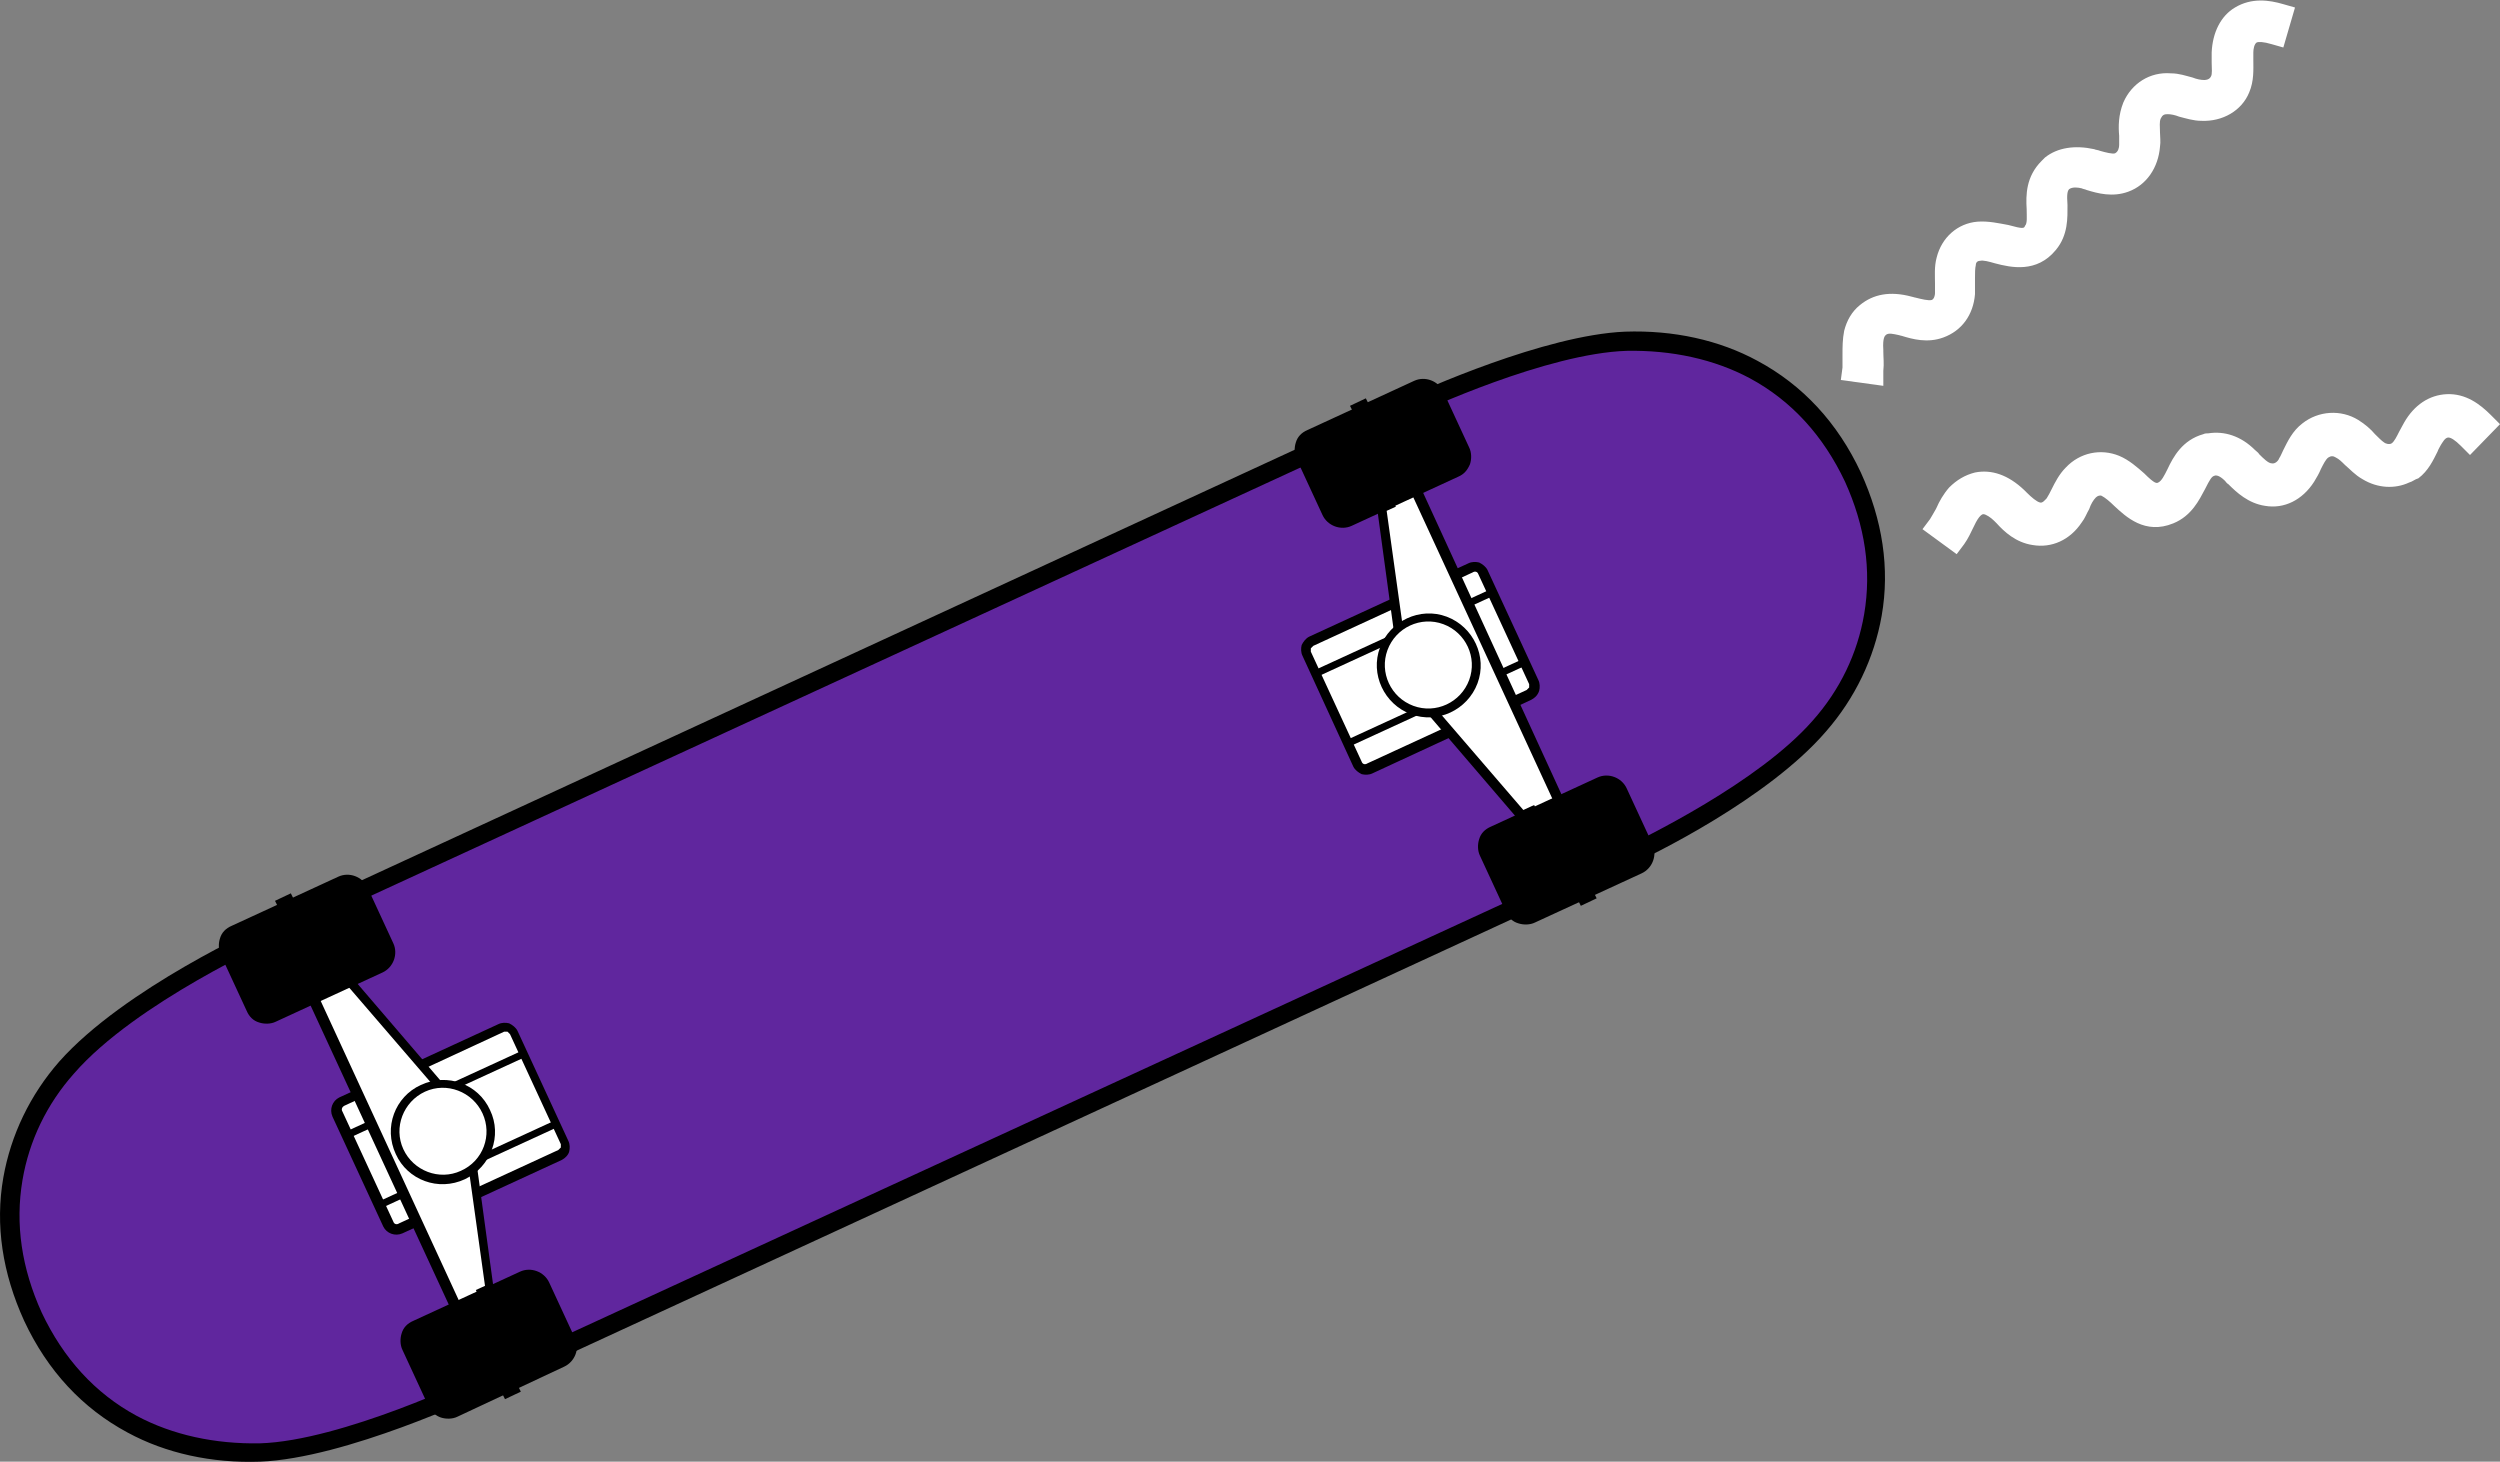 <?xml version="1.0" encoding="utf-8"?>
<!-- Generator: Adobe Illustrator 24.2.3, SVG Export Plug-In . SVG Version: 6.00 Build 0)  -->
<svg version="1.1" id="Layer_1" xmlns="http://www.w3.org/2000/svg" xmlns:xlink="http://www.w3.org/1999/xlink" x="0px" y="0px"
	 viewBox="0 0 300 175.4" style="enable-background:new 0 0 300 175.4;" xml:space="preserve">
<rect x="0" y="0" width="300" height="175.4" fill="#808080" stroke="none"/>
<style type="text/css">
	.st0{fill:#60269E;}
	.st1{fill:#50516D;}
	.st2{fill:#FFFFFF;}
</style>
<g>
	<path class="st0" d="M168.8,48.9L32.5,111.7c0,0-16.8,7.5-24.5,16.3c-6.5,7.3-9.4,18.3-4.1,29.9c5.7,12.4,16.9,16.7,27.2,16.3
		c10.2-0.3,26.5-8.1,26.5-8.1l136.2-62.7l0,0c0,0,16.8-7.5,24.5-16.3c6.5-7.3,9.4-18.3,4.1-29.9c-5.7-12.4-16.9-16.7-27.2-16.3
		C185.4,41.2,170.3,48.2,168.8,48.9z"/>
	<path d="M195,104.1c-0.4,0.2-0.7,0.3-0.7,0.3h-0.1L58.1,167.2c-0.7,0.3-16.6,7.8-26.9,8.2c-5.8,0.2-11.3-1-15.9-3.5
		c-5.4-2.9-9.6-7.4-12.4-13.4c-2.6-5.7-3.5-11.5-2.5-17.2c0.9-5.1,3.2-9.9,6.7-13.9c7.8-8.8,24.2-16.2,24.9-16.5l136.3-62.9
		c0,0,0.1,0,0.1-0.1c2.3-1.1,17-7.7,26.6-8.1c5.8-0.2,11.3,1,15.9,3.5c5.4,2.9,9.6,7.4,12.4,13.4c2.6,5.7,3.5,11.5,2.5,17.2
		c-0.9,5.1-3.2,9.9-6.7,13.9C212.2,95.8,198.4,102.6,195,104.1z M57.1,165.2l137-63.1c3.3-1.6,16.9-8.2,23.4-15.6
		c3.3-3.7,5.4-8.1,6.2-12.8c0.9-5.3,0.1-10.6-2.3-15.9c-2.6-5.5-6.4-9.7-11.4-12.4c-4.3-2.3-9.4-3.4-14.8-3.3
		c-9.5,0.3-24.3,7.1-25.9,7.9l0,0L33,112.8c-0.2,0.1-16.7,7.5-24.1,16c-3.3,3.7-5.4,8.1-6.2,12.8c-0.9,5.3-0.1,10.6,2.3,15.9
		c2.6,5.5,6.4,9.7,11.4,12.4c4.3,2.3,9.4,3.4,14.8,3.3C41,172.9,56.9,165.3,57.1,165.2z"/>
	<path class="st1" d="M162.8,92l-6.3-13.6c-0.3-0.6,0-1.2,0.6-1.5l19.5-9c0.6-0.3,1.2,0,1.5,0.6l6.3,13.6c0.3,0.6,0,1.2-0.6,1.5
		l-19.5,9C163.7,92.8,163,92.6,162.8,92z"/>
	<path class="st2" d="M163,91.7l-6.1-13.2c-0.3-0.6,0-1.2,0.5-1.5l19.1-8.8c0.6-0.3,1.2,0,1.5,0.5l6.1,13.2c0.3,0.6,0,1.2-0.5,1.5
		l-19.1,8.8C163.9,92.5,163.2,92.2,163,91.7z"/>
	<path d="M183.7,84L183.7,84l-19,8.8c-0.4,0.2-0.9,0.2-1.3,0.1c-0.4-0.2-0.8-0.5-1-0.9l-6.1-13.3c-0.2-0.4-0.2-0.9-0.1-1.3
		c0.2-0.4,0.5-0.8,0.9-1l0,0l19.1-8.8c0.4-0.2,0.9-0.2,1.3-0.1c0.4,0.2,0.8,0.5,1,0.9l6.1,13.2c0.2,0.4,0.2,0.9,0.1,1.3
		C184.5,83.5,184.1,83.8,183.7,84z M157.6,77.5c-0.1,0.1-0.2,0.2-0.3,0.3c0,0.1,0,0.3,0,0.4l6.1,13.2c0.1,0.3,0.4,0.4,0.7,0.2
		l19.1-8.8l0,0c0.1-0.1,0.2-0.2,0.3-0.3c0-0.1,0-0.3,0-0.4l-6.1-13.2c-0.1-0.3-0.4-0.4-0.7-0.2L157.6,77.5L157.6,77.5z"/>
	<path d="M179.2,71.5l-0.3-0.8l-21.1,9.7l0.3,0.8L179.2,71.5z"/>
	<path d="M183,79.9l-0.3-0.8l-21.1,9.7l0.3,0.8L183,79.9z"/>
	<path class="st2" d="M188.4,99l-19.6-42.4l-3.2,1.5l1.1,2.5l-1,0.4l2.9,20.7l14,16.3l1.1-0.5l1.4,3.1L188.4,99z"/>
	<path d="M189.2,99.3l-4.3,2l-1.4-3.1l-1,0.5l-14.4-16.8l-2.9-21.3l0.8-0.4l-1.1-2.5l4.3-2L189.2,99.3z M185.5,99.7l2.1-1
		l-19.1-41.4l-2.1,1l1.1,2.5l-1.1,0.5l2.8,20.1l13.6,15.8l1.3-0.6L185.5,99.7z"/>
	<path d="M177.3,82c1.2-3.2-0.5-6.8-3.7-8s-6.8,0.5-8,3.7s0.5,6.8,3.7,8S176.1,85.2,177.3,82z"/>
	<path class="st2" d="M176.3,81.6c1-2.7-0.4-5.7-3.1-6.7c-2.7-1-5.7,0.4-6.7,3.1c-1,2.7,0.4,5.7,3.1,6.7
		C172.3,85.7,175.3,84.3,176.3,81.6z"/>
	<path class="st2" d="M173.3,83.8c2.2-1,3.2-3.6,2.1-5.8c-1-2.2-3.6-3.2-5.8-2.1c-2.2,1-3.2,3.6-2.1,5.8
		C168.4,83.9,171.1,84.8,173.3,83.8z"/>
	<path class="st2" d="M164.6,48.7L164,49v-0.1l0,0l-0.3-0.5l-1.2,0.6l0.3,0.6v0.1l-0.5,0.1l0.5,1l0,0l0.1,0.2l0.6-0.3l3.3,7.1
		l1.2-0.6l-3.3-7.1l0.6-0.3l-0.1-0.2L164.6,48.7z"/>
	<path d="M168.4,57.4l-1.9,0.9l-3.3-7.1l-0.6,0.3l-0.1-0.2l-0.2-0.3l-0.6-1.4l0.6-0.3l-0.3-0.6l1.9-0.9l0.3,0.6l0.6-0.3l0.9,1.9
		l-0.6,0.3L168.4,57.4z M166.9,57.3l0.5-0.2l-3.3-7.1l0.6-0.3l-0.2-0.5l-0.6,0.3l-0.3-0.6l-0.5,0.2l0.3,0.6l-0.6,0.3l0.2,0.4
		l0.1,0.2l0.6-0.3L166.9,57.3z"/>
	<path class="st1" d="M61.8,123.6l6.3,13.6c0.3,0.6,0,1.2-0.6,1.5l-19.5,9c-0.6,0.3-1.2,0-1.5-0.6l-6.3-13.5c-0.3-0.6,0-1.2,0.6-1.5
		l19.5-9C60.9,122.8,61.5,123.1,61.8,123.6z"/>
	<path class="st2" d="M61.6,123.9l6.1,13.2c0.3,0.6,0,1.2-0.5,1.5l-19.1,8.8c-0.6,0.3-1.2,0-1.5-0.5l-6.1-13.2
		c-0.3-0.6,0-1.2,0.5-1.5l19.1-8.8C60.7,123.1,61.4,123.4,61.6,123.9z"/>
	<path d="M67.4,139.2L67.4,139.2L48.3,148c-0.9,0.4-1.9,0-2.3-0.8L39.9,134c-0.4-0.9,0-1.9,0.8-2.3l0,0l19.1-8.8
		c0.4-0.2,0.9-0.2,1.3-0.1c0.4,0.2,0.8,0.5,1,0.9l6.1,13.2c0.2,0.4,0.2,0.9,0.1,1.3C68.2,138.6,67.8,139,67.4,139.2z M41.3,132.7
		c-0.2,0.1-0.4,0.4-0.2,0.7l6.1,13.2c0.1,0.3,0.4,0.4,0.7,0.2L67,138l0,0c0.1-0.1,0.2-0.2,0.3-0.3c0-0.1,0-0.3,0-0.4l-6.1-13.2
		c-0.1-0.1-0.2-0.2-0.3-0.3c-0.1,0-0.3,0-0.4,0L41.3,132.7L41.3,132.7z"/>
	<path d="M45.4,144.2l0.3,0.8l21.1-9.7l-0.3-0.8L45.4,144.2z"/>
	<path d="M41.5,135.8l0.3,0.8l21.1-9.7l-0.3-0.8L41.5,135.8z"/>
	<path d="M157,54.5l3.1,6.7c0.3,0.6,0.9,0.8,1.5,0.6l12.8-5.9c0.6-0.3,0.8-0.9,0.6-1.5l-3.1-6.7c-0.3-0.6-0.9-0.8-1.5-0.6L157.6,53
		C157,53.3,156.7,53.9,157,54.5z"/>
	<path d="M175,57.2L175,57.2l-12.8,5.9c-1.3,0.6-2.9,0-3.5-1.3l-3.1-6.7c-0.3-0.6-0.3-1.4-0.1-2c0.2-0.7,0.7-1.2,1.4-1.5l0,0
		l12.8-5.9c1.3-0.6,2.9,0,3.5,1.3l3.1,6.7c0.3,0.6,0.3,1.4,0.1,2C176.1,56.4,175.7,56.9,175,57.2z M161.3,60.2l12.1-5.6l-2.8-6
		l-12.1,5.6L161.3,60.2z"/>
	<path class="st2" d="M55.9,134l-14-16.3l-1.1,0.5l-1.4-3.1l-3.2,1.5L55.8,159l3.2-1.5l-1.1-2.5l1-0.4L55.9,134z"/>
	<path d="M59.7,157.9l-4.3,2l-20.1-43.5l4.3-2l1.4,3.1l1-0.5l14.4,16.8l2.9,21.3l-0.8,0.4L59.7,157.9z M56.1,158.3l2.1-1l-1.1-2.5
		l1.1-0.5l-2.8-20.1l-13.6-15.8l-1.3,0.6l-1.4-3.1l-2.1,1L56.1,158.3z"/>
	<path d="M58.8,133.2c-1.4-3.1-5.1-4.5-8.3-3c-3.1,1.4-4.5,5.1-3,8.3c1.4,3.1,5.1,4.5,8.3,3C58.9,140,60.3,136.3,58.8,133.2z"/>
	<path class="st2" d="M57.9,133.6c-1.2-2.6-4.3-3.8-6.9-2.6c-2.6,1.2-3.8,4.3-2.6,6.9c1.2,2.6,4.3,3.8,6.9,2.6
		C58,139.3,59.1,136.2,57.9,133.6z"/>
	<path class="st2" d="M55,139.8c2.2-1,3.2-3.6,2.1-5.8c-1-2.2-3.6-3.2-5.8-2.1c-2.2,1-3.2,3.6-2.1,5.8
		C50.2,139.8,52.8,140.8,55,139.8z"/>
	<path class="st2" d="M35.6,108.1l-0.6,0.3v-0.1l-0.2-0.5l-1.2,0.6l0.3,0.6v0.1l-0.6,0.3l0.5,1l0.1,0.2l0.6-0.3l3.3,7.1l1.2-0.6
		l-3.3-7.1l0.6-0.3l-0.1-0.2l0,0L35.6,108.1z"/>
	<path d="M39.4,116.8l-1.9,0.9l-3.3-7.1l-0.6,0.3l-0.9-1.9l0.6-0.3l-0.3-0.6l1.9-0.9l0.3,0.6l0.6-0.3l0.9,1.9l-0.6,0.3L39.4,116.8z
		 M37.9,116.7l0.5-0.2l-3.3-7.1l0.6-0.3l-0.2-0.5l-0.6,0.3l-0.3-0.6l-0.5,0.2l0.3,0.6l-0.6,0.3l0.2,0.5l0.6-0.3L37.9,116.7z"/>
	<path class="st2" d="M61.8,164.9L61.8,164.9l-0.1-0.2l-0.6,0.3l-3.3-7.1l-1.2,0.6l3.3,7.1l-0.6,0.3l0.6,1.2l0.6-0.3v0.1l0.3,0.5
		l1.2-0.6l-0.2-0.5v-0.1l0.6-0.3L61.8,164.9z"/>
	<path d="M62.5,167l-1.9,0.9l-0.3-0.6l-0.6,0.3l-0.9-1.9l0.6-0.3l-3.3-7.1l1.9-0.9l3.3,7.1l0.6-0.3l0.1,0.2l0.2,0.3l0.6,1.4
		l-0.6,0.3L62.5,167z M61,166.9l0.5-0.2l-0.3-0.6l0.6-0.3l-0.2-0.3l0,0l-0.1-0.2l-0.6,0.3l-3.3-7.1l-0.5,0.2l3.3,7.1l-0.6,0.3
		l0.2,0.5l0.6-0.3L61,166.9z"/>
	<path class="st2" d="M190.3,105.8l-3.3-7.1l-1.2,0.6l3.3,7.1l-0.6,0.3l0.1,0.2l0,0l0.5,1l0.6-0.3v0.1l0.2,0.5l1.2-0.6l-0.3-0.5V107
		l0.6-0.3l-0.5-1l-0.1-0.2L190.3,105.8z"/>
	<path d="M191.6,107.8l-1.9,0.9l-0.3-0.6l-0.6,0.3l-0.9-1.9l0.6-0.3l-3.3-7.1l1.9-0.9l3.3,7.1l0.6-0.3l0.9,1.9l-0.6,0.3L191.6,107.8
		z M190.1,107.7l0.5-0.2l-0.3-0.6l0.6-0.3l-0.2-0.5l-0.6,0.3l-3.3-7.1l-0.5,0.2l3.3,7.1l-0.6,0.3l0.2,0.5l0.6-0.3L190.1,107.7z"/>
	<path d="M42.7,107.1l3.1,6.7c0.3,0.6,0,1.2-0.6,1.5l-12.8,5.9c-0.6,0.3-1.2,0-1.5-0.6l-3.1-6.7c-0.3-0.6,0-1.2,0.6-1.5l12.8-5.9
		C41.8,106.3,42.5,106.6,42.7,107.1z"/>
	<path d="M45.9,116.7L45.9,116.7l-12.8,5.9c-0.6,0.3-1.4,0.3-2,0.1c-0.7-0.2-1.2-0.7-1.5-1.4l-3.1-6.7c-0.3-0.6-0.3-1.4-0.1-2
		c0.2-0.7,0.7-1.2,1.4-1.5l0,0l12.8-5.9c1.3-0.6,2.9,0,3.5,1.3l3.1,6.7C47.8,114.5,47.2,116.1,45.9,116.7z M32.2,119.7l12.1-5.6
		l-2.8-6l-12.1,5.6L32.2,119.7z"/>
	<path d="M67.6,161.1l-3.1-6.7c-0.3-0.6-0.9-0.8-1.5-0.6l-12.8,6c-0.6,0.3-0.8,0.9-0.6,1.5l3.1,6.7c0.3,0.6,0.9,0.8,1.5,0.6
		l12.8-5.9C67.6,162.4,67.9,161.7,67.6,161.1z"/>
	<path d="M67.7,164L67.7,164L54.9,170c-0.6,0.3-1.4,0.3-2,0.1c-0.6-0.2-1.2-0.7-1.5-1.4l-3.1-6.7c-0.3-0.6-0.3-1.4-0.1-2
		c0.2-0.7,0.7-1.2,1.4-1.5l0,0l12.8-5.9c1.3-0.6,2.9,0,3.5,1.3l3.1,6.7C69.6,161.8,69,163.4,67.7,164z M53.9,167.1l12.1-5.6l-2.8-6
		L51.1,161L53.9,167.1z"/>
	<path d="M182,108.8l-3.1-6.7c-0.3-0.6,0-1.2,0.6-1.5l12.8-5.9c0.6-0.3,1.2,0,1.5,0.6l3.1,6.7c0.3,0.6,0,1.2-0.6,1.5l-12.8,5.9
		C182.9,109.6,182.3,109.4,182,108.8z"/>
	<path d="M197,104.8L197,104.8l-12.8,5.9c-0.6,0.3-1.4,0.3-2,0.1c-0.7-0.2-1.2-0.7-1.5-1.4l-3.1-6.7c-0.3-0.6-0.3-1.4-0.1-2
		c0.2-0.7,0.7-1.2,1.4-1.5l12.8-5.9c1.3-0.6,2.9,0,3.5,1.3l3.1,6.7C198.9,102.6,198.3,104.2,197,104.8z M183.2,107.8l12.1-5.6
		l-2.8-6l-12.1,5.6L183.2,107.8z"/>
	<path class="st2" d="M265.2,53.6c1.5-0.2,2.9,0.3,4.3,1.6c0.2,0.2,0.3,0.3,0.5,0.5c0.7,0.7,1.5,1.4,2.3,1.6
		c1.3,0.2,2.1-0.8,2.4-1.3c0.2-0.3,0.4-0.7,0.6-1.1c0.4-0.9,0.9-2,1.9-2.7c1.5-1.1,3.4-1.2,5-0.3c0.7,0.4,1.2,0.9,1.7,1.5
		c0.5,0.5,0.9,0.9,1.4,1.2c0.7,0.4,1.7,0.6,2.6,0c0.6-0.4,0.9-1.2,1.3-2c0.2-0.3,0.3-0.7,0.5-1c1-1.7,2.3-2.6,3.9-2.7
		c1.7-0.1,3,0.9,4.2,2.1l-1.5,1.5c-0.9-0.9-1.7-1.5-2.6-1.5c-0.8,0-1.6,0.6-2.1,1.6c-0.2,0.3-0.3,0.6-0.5,0.9
		c-0.4,0.9-1,1.9-1.9,2.7c-1.4,1.1-3.3,1.2-4.9,0.2c-0.7-0.4-1.3-1-1.8-1.5c-0.4-0.4-0.9-0.9-1.3-1.2c-0.8-0.5-1.8-0.5-2.6,0.1
		c-0.6,0.5-0.9,1.2-1.3,2c-0.2,0.4-0.4,0.9-0.7,1.3c-1,1.6-2.7,2.5-4.5,2.2c-1.6-0.2-2.6-1.2-3.5-2.1c-0.2-0.2-0.3-0.3-0.5-0.5
		c-1-0.9-1.9-1.2-2.7-1c-1,0.3-1.4,1.1-2.1,2.4c-0.6,1.3-1.4,2.7-3,3.3c-2.5,1-4.2-0.5-5.5-1.8c-0.7-0.6-1.3-1.2-1.9-1.4
		c-0.8-0.3-1.8-0.1-2.4,0.6c-0.4,0.5-0.8,1.1-1.1,1.8c-0.2,0.5-0.5,1-0.8,1.5c-1,1.6-2.7,2.4-4.4,2.1c-1.6-0.3-2.6-1.3-3.5-2.2
		c-0.1-0.1-0.2-0.2-0.3-0.3c-1-1-1.8-1.3-2.6-1.2c-0.9,0.2-1.5,0.8-2.2,2.2l-0.1,0.2c-0.3,0.6-0.6,1.2-1,1.7l-1.7-1.2
		c0.3-0.4,0.5-0.9,0.8-1.4l0.1-0.2c0.3-0.6,0.7-1.3,1.3-2c0.7-0.7,1.4-1.2,2.3-1.3c2.3-0.5,4,1.2,4.5,1.7c0.1,0.1,0.2,0.2,0.3,0.3
		c0.8,0.7,1.5,1.5,2.4,1.6c1.2,0.2,2-0.7,2.3-1.2c0.2-0.4,0.5-0.8,0.7-1.2c0.4-0.8,0.8-1.6,1.4-2.3c1.2-1.3,3.1-1.7,4.7-1.1
		c1,0.4,1.8,1.1,2.5,1.9c1.5,1.4,2.2,1.9,3.3,1.4c0.9-0.4,1.4-1.3,1.9-2.3c0.7-1.4,1.5-2.9,3.4-3.4C265,53.7,265.1,53.6,265.2,53.6z
		"/>
	<path class="st2" d="M289.1,57.9c-1.7,0.8-3.8,0.7-5.6-0.4c-0.9-0.5-1.5-1.2-2.1-1.7c-0.4-0.4-0.7-0.7-1.1-0.9
		c-0.3-0.2-0.6-0.2-0.9,0c-0.3,0.2-0.6,0.8-0.9,1.4c-0.2,0.5-0.5,1-0.8,1.5c-1.4,2.2-3.6,3.3-5.9,2.9c-2-0.3-3.4-1.6-4.4-2.6
		c-0.2-0.1-0.3-0.3-0.4-0.4c-0.3-0.3-0.9-0.8-1.3-0.6c-0.3,0.1-0.5,0.4-1.1,1.6c-0.7,1.3-1.6,3.2-3.8,4.1c-3.4,1.4-5.7-0.8-7.1-2.1
		c-0.5-0.5-1.1-1-1.5-1.2c-0.2-0.1-0.5,0-0.7,0.2c-0.3,0.3-0.6,0.8-0.8,1.4c-0.3,0.5-0.5,1.1-0.9,1.6c-1.4,2.1-3.6,3.1-5.9,2.7
		c-2-0.3-3.4-1.6-4.3-2.6c-0.1-0.1-0.2-0.2-0.3-0.3c-0.4-0.4-1-0.8-1.3-0.8c-0.1,0-0.5,0.1-1.1,1.4l-0.1,0.2c-0.3,0.6-0.6,1.3-1.1,2
		l-0.9,1.2l-4.1-3l0.9-1.2c0.2-0.3,0.4-0.7,0.7-1.2l0.1-0.2c0.3-0.7,0.8-1.6,1.5-2.4c0.9-0.9,1.9-1.5,3.1-1.8c2-0.4,4,0.3,5.9,2.1
		c0.1,0.1,0.2,0.2,0.3,0.3c0.6,0.6,1.2,1.1,1.6,1.2c0.3,0.1,0.6-0.3,0.8-0.5c0.2-0.3,0.4-0.7,0.6-1.1c0.4-0.8,0.9-1.8,1.7-2.6
		c1.7-1.8,4.2-2.3,6.4-1.4c1.2,0.5,2.2,1.4,3,2.1c1.3,1.3,1.5,1.2,1.7,1.1c0.4-0.2,0.7-0.8,1.1-1.6c0.7-1.5,1.8-3.5,4.3-4.2
		c0.2-0.1,0.4-0.1,0.6-0.1c1.9-0.3,3.9,0.3,5.6,2c0.2,0.2,0.4,0.3,0.5,0.5c0.5,0.5,1.1,1.1,1.5,1.1c0.4,0.1,0.8-0.3,0.9-0.6
		c0.2-0.3,0.3-0.6,0.5-1c0.5-1,1.1-2.3,2.3-3.2c1.9-1.5,4.6-1.7,6.7-0.4c0.8,0.5,1.5,1.1,2,1.7c0.4,0.4,0.8,0.8,1.1,1
		c0.1,0.1,0.6,0.3,0.9,0.1c0.3-0.2,0.6-0.8,0.9-1.4c0.2-0.4,0.4-0.7,0.6-1.1c1.2-2.1,3-3.3,5.1-3.4c2.3-0.1,4,1.2,5.3,2.5l1.1,1.1
		l-3.6,3.7l-1.1-1.1c-0.7-0.7-1.2-1-1.5-1c-0.4,0-0.7,0.6-0.9,0.9c-0.1,0.2-0.3,0.5-0.4,0.8c-0.5,1-1.1,2.3-2.3,3.2
		C289.8,57.5,289.5,57.8,289.1,57.9z"/>
	<path class="st2" d="M246.4,20.2c1.2-0.9,2.7-1.1,4.5-0.7c0.2,0.1,0.5,0.1,0.7,0.2c1,0.3,2,0.6,2.8,0.3c1.2-0.5,1.4-1.7,1.5-2.3
		c0-0.4,0-0.8,0-1.3c-0.1-1-0.1-2.2,0.4-3.3c0.7-1.7,2.4-2.7,4.3-2.6c0.8,0,1.5,0.2,2.2,0.5c0.6,0.2,1.2,0.4,1.8,0.4
		c0.8,0,1.8-0.3,2.2-1.3c0.3-0.7,0.3-1.5,0.2-2.3c0-0.4,0-0.8,0-1.1c0-1.9,0.8-3.4,2.1-4.2c1.5-0.9,3.1-0.6,4.7-0.2l-0.6,2
		c-1.3-0.4-2.2-0.5-3,0c-0.7,0.4-1.1,1.3-1.1,2.5c0,0.3,0,0.7,0,1c0,1,0.1,2.2-0.4,3.3c-0.7,1.6-2.4,2.6-4.2,2.5
		c-0.8,0-1.6-0.2-2.3-0.5c-0.6-0.2-1.2-0.3-1.7-0.4c-1-0.1-1.8,0.5-2.2,1.4c-0.3,0.7-0.2,1.5-0.2,2.4c0,0.5,0,1,0,1.5
		c-0.1,1.9-1.2,3.5-2.8,4.1c-1.5,0.6-2.9,0.2-4.1-0.2c-0.2-0.1-0.4-0.1-0.6-0.2c-1.3-0.3-2.2-0.2-2.9,0.4c-0.7,0.7-0.7,1.6-0.7,3.1
		c0,1.4,0.1,3-1,4.4c-1.7,2.1-3.9,1.5-5.7,1.1c-0.9-0.2-1.7-0.4-2.4-0.4c-0.9,0.1-1.6,0.7-1.8,1.6c-0.2,0.6-0.1,1.3-0.1,2.1
		c0,0.5,0,1.1,0,1.7c-0.2,1.9-1.2,3.3-2.8,3.9c-1.5,0.5-2.9,0.1-4.1-0.2c-0.1,0-0.3-0.1-0.4-0.1c-1.4-0.4-2.2-0.3-2.9,0.3
		c-0.7,0.6-0.9,1.4-0.8,3v0.2c0,0.6,0.1,1.3,0,2l-2.1-0.3c0.1-0.5,0-1.1,0-1.6v-0.2c0-0.7,0-1.5,0.2-2.4c0.2-0.9,0.7-1.7,1.4-2.3
		c1.8-1.5,4-0.9,4.8-0.7c0.1,0,0.3,0.1,0.4,0.1c1,0.3,2,0.6,2.9,0.3c1.2-0.4,1.4-1.6,1.4-2.1c0-0.4,0-0.9,0-1.4
		c0-0.9-0.1-1.7,0.2-2.7c0.5-1.7,1.9-3,3.6-3.2c1.1-0.1,2.1,0.1,3.1,0.4c1.9,0.5,2.8,0.6,3.6-0.4c0.6-0.8,0.6-1.8,0.5-3
		c0-1.5-0.1-3.3,1.3-4.6C246.2,20.4,246.3,20.3,246.4,20.2z"/>
	<path class="st2" d="M226,46.3l-5.1-0.7l0.2-1.5c0-0.4,0-0.8,0-1.4v-0.2c0-0.8,0-1.8,0.2-2.8c0.3-1.2,0.9-2.3,1.9-3.1
		c1.6-1.3,3.6-1.7,6.2-1c0.1,0,0.3,0.1,0.4,0.1c0.8,0.2,1.6,0.4,2,0.3c0.3-0.1,0.4-0.6,0.4-0.8c0-0.4,0-0.8,0-1.2
		c0-0.9-0.1-2,0.2-3.1c0.6-2.4,2.5-4.1,4.9-4.3c1.3-0.1,2.6,0.2,3.7,0.4c1.8,0.5,1.9,0.4,2,0.1c0.3-0.3,0.2-1.1,0.2-2
		c-0.1-1.7-0.1-3.9,1.8-5.8c0.1-0.1,0.3-0.3,0.4-0.4c1.5-1.2,3.6-1.5,5.9-1c0.2,0.1,0.5,0.1,0.7,0.2c0.7,0.2,1.5,0.4,1.8,0.3
		c0.4-0.2,0.5-0.7,0.5-1c0-0.3,0-0.7,0-1.1c-0.1-1.1-0.1-2.5,0.5-4c1-2.3,3.2-3.7,5.7-3.5c1,0,1.8,0.3,2.6,0.5
		c0.5,0.2,1,0.3,1.4,0.3c0.1,0,0.6,0,0.8-0.4c0.2-0.3,0.1-1,0.1-1.7c0-0.4,0-0.8,0-1.2c0.1-2.4,1.1-4.4,2.8-5.4
		c2-1.2,4.1-0.9,5.8-0.4l1.4,0.4L274,5.7l-1.4-0.4c-1-0.3-1.6-0.3-1.8-0.2c-0.3,0.2-0.4,0.8-0.4,1.2c0,0.3,0,0.6,0,0.9
		c0,1.1,0.1,2.5-0.5,3.9c-0.9,2.2-3.2,3.5-5.7,3.4c-1,0-1.9-0.3-2.7-0.5c-0.5-0.2-1-0.3-1.4-0.3s-0.6,0.1-0.8,0.5
		c-0.2,0.4-0.1,1-0.1,1.7c0,0.5,0.1,1.1,0,1.7c-0.2,2.5-1.6,4.6-3.8,5.4c-1.9,0.7-3.7,0.2-5-0.2c-0.2-0.1-0.4-0.1-0.6-0.2
		c-0.4-0.1-1.1-0.2-1.5,0.1c-0.2,0.2-0.3,0.6-0.2,1.9c0,1.5,0.1,3.6-1.4,5.4c-2.3,2.8-5.4,2.1-7.3,1.6c-0.7-0.2-1.4-0.4-1.8-0.3
		c-0.3,0-0.5,0.2-0.5,0.5c-0.1,0.4-0.1,1-0.1,1.6c0,0.6,0,1.2,0,1.9c-0.2,2.5-1.6,4.4-3.8,5.2c-1.9,0.7-3.7,0.2-5-0.2
		c-0.1,0-0.3-0.1-0.4-0.1c-0.5-0.1-1.2-0.3-1.5,0c-0.1,0.1-0.4,0.3-0.3,1.8v0.2c0,0.7,0.1,1.4,0,2.3L226,46.3z"/>
</g>
</svg>

